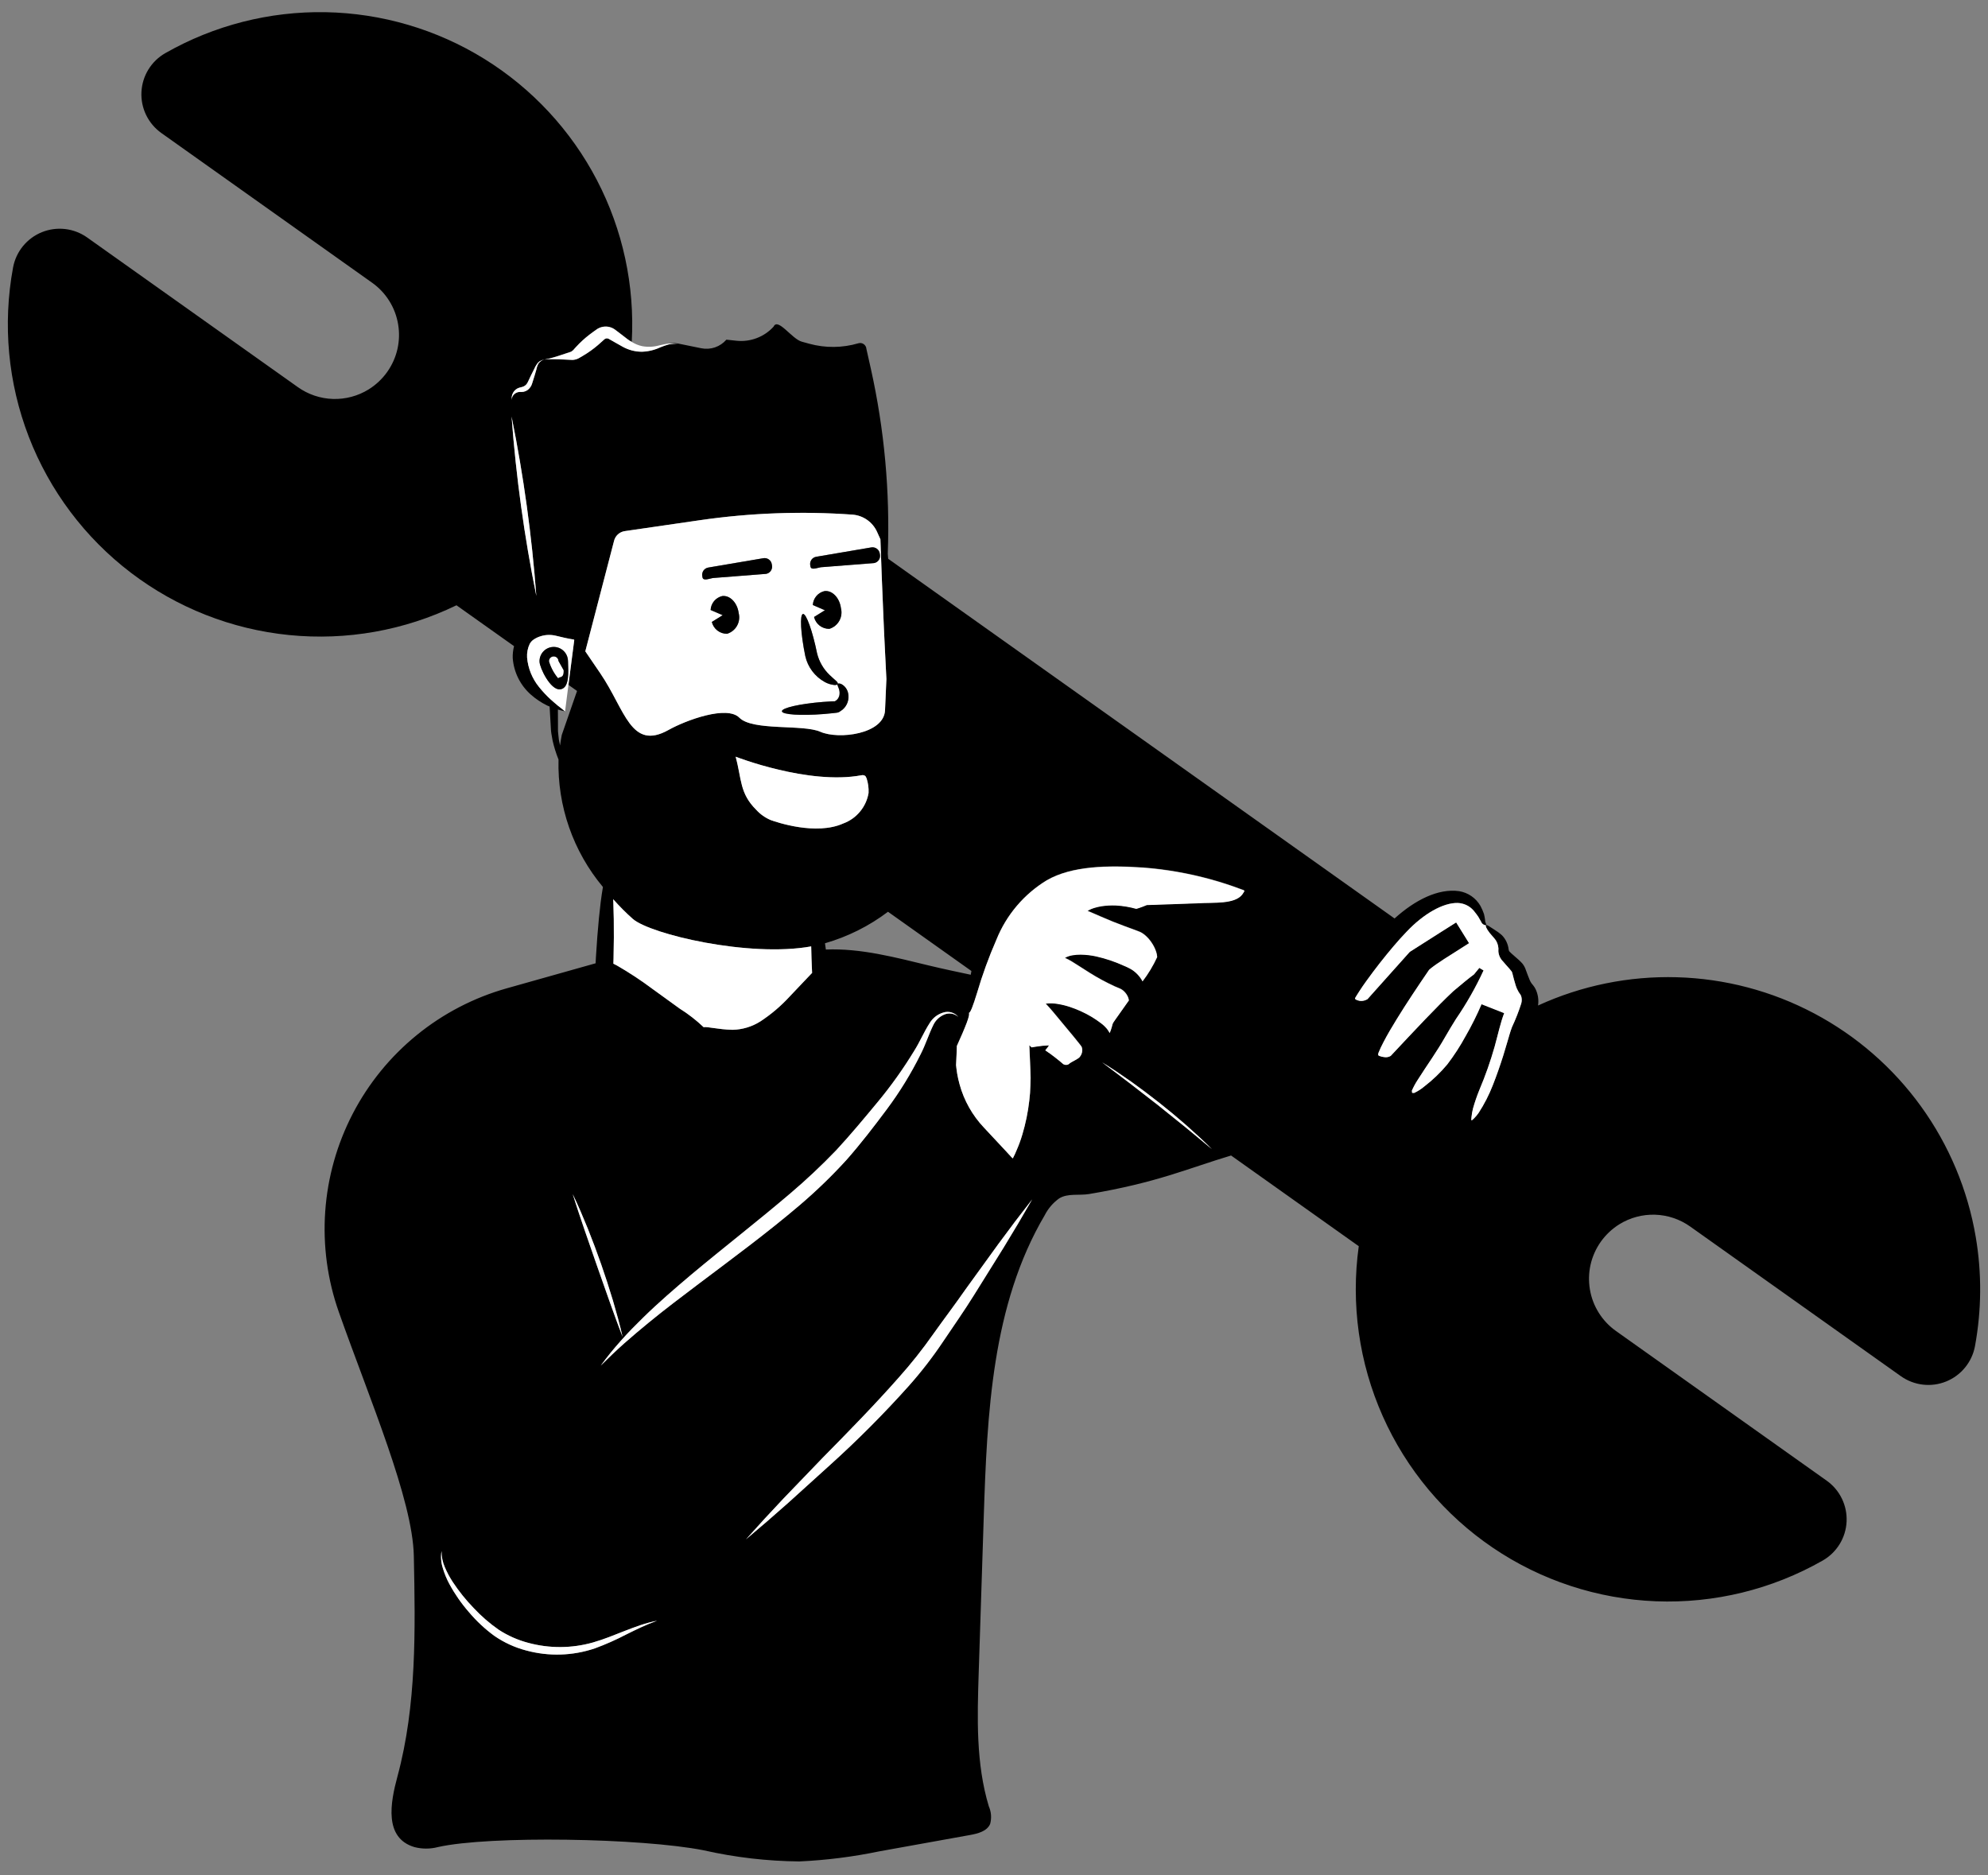 <svg width="106" height="100" viewBox="0 0 106 100" fill="none" xmlns="http://www.w3.org/2000/svg">
<rect x="0" y="0" width="106" height="100" fill="#808080" stroke="none"/>
<path d="M105.348 65.966C104.923 63.449 103.923 61.064 102.428 58.995C100.933 56.925 98.981 55.228 96.725 54.034C94.468 52.84 91.967 52.181 89.415 52.109C86.863 52.036 84.329 52.552 82.008 53.616C82.053 53.319 82.007 53.016 81.878 52.745C81.844 52.675 81.802 52.608 81.753 52.547L81.681 52.459L81.663 52.437L81.659 52.432C81.665 52.425 81.667 52.423 81.659 52.432C81.62 52.375 81.587 52.315 81.561 52.252C81.49 52.088 81.429 51.91 81.36 51.728C81.32 51.604 81.26 51.489 81.18 51.386C81.111 51.306 81.036 51.232 80.956 51.163L80.596 50.846C80.503 50.757 80.451 50.726 80.441 50.631C80.41 50.345 80.285 50.077 80.085 49.87C79.945 49.747 79.793 49.637 79.633 49.541C79.4 49.39 79.276 49.297 79.235 49.33C79.194 49.362 79.25 49.516 79.44 49.753C79.531 49.873 79.669 50.003 79.766 50.146C79.87 50.316 79.916 50.516 79.894 50.715C79.907 50.922 79.995 51.117 80.143 51.262C80.251 51.395 80.367 51.518 80.476 51.641C80.523 51.693 80.567 51.747 80.608 51.803C80.632 51.851 80.648 51.902 80.656 51.955C80.702 52.126 80.746 52.319 80.816 52.532C80.855 52.66 80.91 52.783 80.979 52.899C81.013 52.942 81.044 52.987 81.073 53.034L81.109 53.108C81.15 53.236 81.152 53.372 81.116 53.5C80.979 53.93 80.814 54.351 80.622 54.76C80.574 54.885 80.525 55.036 80.487 55.167L80.379 55.535C80.305 55.783 80.23 56.036 80.152 56.293C79.99 56.805 79.809 57.328 79.602 57.853C79.4 58.373 79.146 58.87 78.842 59.338C78.773 59.439 78.694 59.533 78.608 59.62L78.496 59.722L78.48 59.733L78.45 59.714L78.46 59.573C78.476 59.418 78.502 59.264 78.54 59.112C78.636 58.77 78.752 58.433 78.886 58.103C79.202 57.358 79.471 56.594 79.693 55.815C79.873 55.168 80.007 54.532 80.204 54.022V54.018L78.997 53.542V53.545C78.748 54.129 78.464 54.697 78.147 55.246C77.86 55.774 77.533 56.279 77.168 56.756C76.805 57.189 76.397 57.581 75.95 57.925C75.784 58.066 75.601 58.184 75.404 58.274L75.296 58.269L75.284 58.149C75.371 57.949 75.475 57.758 75.595 57.575C75.844 57.178 76.112 56.789 76.36 56.413C76.608 56.036 76.846 55.664 77.05 55.303C77.245 54.961 77.442 54.643 77.629 54.34C78.193 53.516 78.688 52.647 79.106 51.741L78.878 51.605V51.609C78.802 51.703 78.705 51.82 78.593 51.955C78.353 52.132 77.987 52.43 77.49 52.85C76.618 53.667 75.526 54.835 74.154 56.3C74.051 56.361 73.931 56.383 73.814 56.364C73.726 56.356 73.641 56.336 73.559 56.304C73.531 56.295 73.505 56.278 73.485 56.255L73.495 56.153C73.575 55.955 73.665 55.761 73.766 55.572C73.977 55.166 74.226 54.748 74.486 54.323C75.007 53.479 75.605 52.583 76.205 51.704C76.192 51.722 76.249 51.662 76.331 51.601C76.413 51.541 76.494 51.481 76.582 51.416L77.01 51.129L77.485 50.829L78.332 50.289L77.644 49.182L77.635 49.188L76.786 49.724L75.171 50.752L73.143 53.02L72.923 53.267L72.912 53.275L72.834 53.315C72.728 53.363 72.61 53.379 72.495 53.362C72.415 53.35 72.338 53.321 72.27 53.276L72.251 53.228L72.278 53.177L72.331 53.089L72.496 52.829C72.608 52.657 72.727 52.486 72.846 52.319C73.086 51.985 73.326 51.662 73.571 51.353C74.057 50.737 74.537 50.161 75.001 49.679C75.91 48.716 76.956 48.126 77.725 48.145C77.888 48.15 78.049 48.189 78.195 48.26C78.343 48.33 78.473 48.431 78.579 48.554C78.672 48.664 78.749 48.775 78.819 48.871L78.977 49.147C78.991 49.185 79.013 49.22 79.042 49.248C79.07 49.277 79.105 49.3 79.143 49.315C79.197 49.336 79.22 49.336 79.236 49.324C79.28 49.286 79.186 49.225 79.185 49.057C79.171 48.949 79.151 48.841 79.125 48.735C79.073 48.585 79.01 48.439 78.934 48.299C78.815 48.094 78.651 47.917 78.456 47.782C78.26 47.648 78.037 47.558 77.803 47.519C76.681 47.359 75.439 47.999 74.358 48.975L47.358 29.796C47.35 29.707 47.343 29.612 47.336 29.526C47.458 26.216 47.155 22.904 46.436 19.672L46.196 18.601C46.193 18.551 46.178 18.503 46.153 18.459C46.129 18.416 46.095 18.378 46.054 18.35C46.013 18.321 45.966 18.302 45.917 18.294C45.868 18.286 45.817 18.29 45.77 18.304C44.915 18.556 44.006 18.564 43.147 18.328L42.748 18.218C42.222 18.073 41.474 16.919 41.248 17.417C41.001 17.689 40.692 17.899 40.348 18.029C40.004 18.16 39.634 18.208 39.269 18.169L38.731 18.112C38.568 18.3 38.358 18.442 38.122 18.523C37.886 18.603 37.633 18.619 37.388 18.569L36.151 18.317C35.993 18.289 35.831 18.287 35.672 18.313C35.832 18.301 35.994 18.312 36.151 18.349C35.992 18.321 35.829 18.324 35.672 18.358C35.515 18.399 35.362 18.452 35.213 18.514C34.904 18.659 34.569 18.739 34.227 18.749C33.867 18.748 33.513 18.655 33.198 18.479L32.772 18.239L32.561 18.119L32.457 18.059L32.408 18.041C32.376 18.034 32.343 18.035 32.312 18.043C32.281 18.052 32.252 18.067 32.228 18.089L31.888 18.394C31.64 18.606 31.374 18.796 31.093 18.962L30.861 19.097C30.755 19.153 30.638 19.184 30.519 19.186L30.024 19.163C29.858 19.153 29.694 19.149 29.529 19.148C29.366 19.144 29.202 19.15 29.04 19.167C28.978 19.177 28.92 19.2 28.867 19.233L28.734 19.353C28.671 19.458 28.628 19.573 28.606 19.694C28.537 19.934 28.467 20.174 28.387 20.414C28.35 20.561 28.265 20.691 28.147 20.785C28.083 20.832 28.011 20.866 27.933 20.883C27.868 20.895 27.801 20.898 27.735 20.893C27.626 20.893 27.522 20.931 27.439 21.001C27.393 21.039 27.356 21.087 27.33 21.14C27.301 21.196 27.287 21.258 27.287 21.32C27.282 21.257 27.285 21.193 27.295 21.13C27.306 21.064 27.328 21 27.36 20.941C27.431 20.81 27.55 20.712 27.692 20.669C27.95 20.616 28.071 20.554 28.168 20.33C28.265 20.105 28.384 19.877 28.498 19.654C28.548 19.535 28.616 19.425 28.7 19.327C28.745 19.281 28.799 19.244 28.857 19.217C28.914 19.191 28.975 19.174 29.037 19.166C29.198 19.139 29.358 19.101 29.514 19.052C29.672 19.007 29.829 18.958 29.985 18.904L30.456 18.748L30.566 18.665C30.588 18.634 30.667 18.551 30.715 18.497C30.935 18.256 31.176 18.035 31.435 17.837C31.577 17.732 31.67 17.657 31.855 17.533C31.967 17.464 32.093 17.422 32.224 17.411C32.354 17.399 32.486 17.419 32.608 17.467C32.667 17.491 32.724 17.521 32.776 17.558L32.877 17.633L33.071 17.781L33.458 18.081C33.53 18.135 33.606 18.184 33.685 18.226C33.852 15.237 33.21 12.258 31.827 9.604C30.443 6.949 28.369 4.716 25.824 3.14C23.279 1.565 20.355 0.705 17.362 0.65C14.369 0.596 11.416 1.35 8.815 2.833C8.446 3.043 8.136 3.343 7.913 3.705C7.691 4.067 7.563 4.48 7.542 4.904C7.52 5.329 7.607 5.752 7.792 6.134C7.978 6.517 8.257 6.846 8.603 7.093L19.837 15.073C20.204 15.332 20.515 15.661 20.753 16.041C20.992 16.421 21.153 16.844 21.227 17.287C21.301 17.721 21.29 18.166 21.195 18.597C21.096 19.042 20.908 19.463 20.644 19.835C20.38 20.207 20.044 20.522 19.657 20.763C19.086 21.117 18.423 21.294 17.751 21.273C17.079 21.252 16.429 21.032 15.882 20.643L4.647 12.663C4.301 12.417 3.898 12.262 3.476 12.213C3.054 12.164 2.626 12.222 2.232 12.381C1.838 12.541 1.491 12.797 1.222 13.127C0.954 13.456 0.773 13.848 0.696 14.266C0.136 17.295 0.427 20.419 1.536 23.292C2.646 26.165 4.53 28.674 6.98 30.54C9.43 32.406 12.35 33.556 15.415 33.862C18.479 34.169 21.568 33.619 24.339 32.275L27.409 34.454C27.355 34.663 27.331 34.878 27.339 35.093C27.395 35.84 27.739 36.535 28.299 37.033C28.56 37.265 28.851 37.461 29.165 37.615L29.306 37.675L29.314 37.831C29.331 38.134 29.348 38.423 29.364 38.697C29.376 38.84 29.372 38.951 29.398 39.109L29.464 39.487C29.542 39.832 29.648 40.171 29.78 40.5C29.716 42.978 30.558 45.395 32.148 47.297C32.108 47.531 32.067 47.801 32.028 48.111C31.963 48.635 31.902 49.261 31.848 49.956C31.824 50.306 31.8 50.67 31.774 51.047L31.758 51.365L27.022 52.699C25.268 53.193 23.634 54.042 22.221 55.193C20.808 56.344 19.646 57.772 18.806 59.39C17.967 61.008 17.468 62.78 17.341 64.598C17.213 66.416 17.46 68.241 18.066 69.96C19.71 74.619 22.003 79.951 22.065 82.966C22.146 86.911 22.22 90.92 21.191 94.729C20.814 96.123 20.465 98.006 22.097 98.491C22.506 98.597 22.936 98.597 23.345 98.491C26.091 97.87 34.208 98.007 37.52 98.662C39.193 99.041 40.903 99.24 42.62 99.256C44.051 99.19 45.476 99.011 46.88 98.719L51.726 97.846C52.143 97.77 52.626 97.647 52.794 97.258C52.88 96.945 52.855 96.612 52.723 96.316C52.036 94.04 52.107 91.613 52.183 89.236L52.452 80.93C52.632 75.386 52.885 69.578 55.703 64.801C55.884 64.443 56.149 64.135 56.475 63.901C56.941 63.615 57.533 63.758 58.073 63.668C61.686 63.063 63.337 62.304 65.641 61.614L72.449 66.45C72.02 69.531 72.463 72.67 73.727 75.512C74.991 78.354 77.025 80.785 79.6 82.53C82.175 84.275 85.188 85.263 88.296 85.384C91.404 85.504 94.484 84.752 97.186 83.212C97.555 83.001 97.865 82.701 98.088 82.339C98.311 81.977 98.439 81.564 98.46 81.14C98.481 80.715 98.395 80.292 98.209 79.91C98.024 79.527 97.745 79.198 97.398 78.952L86.164 70.972C85.798 70.712 85.486 70.383 85.248 70.003C85.009 69.624 84.848 69.2 84.774 68.758C84.701 68.323 84.711 67.878 84.806 67.447C84.906 67.002 85.093 66.581 85.357 66.209C85.622 65.838 85.957 65.522 86.344 65.281C86.916 64.927 87.579 64.75 88.25 64.771C88.922 64.792 89.572 65.012 90.12 65.401L101.354 73.381C101.701 73.627 102.104 73.782 102.526 73.831C102.948 73.881 103.376 73.823 103.769 73.663C104.163 73.503 104.51 73.247 104.779 72.917C105.047 72.588 105.229 72.196 105.306 71.778C105.66 69.858 105.674 67.891 105.348 65.966ZM81.567 52.508L81.599 52.478L81.621 52.46L81.561 52.516L81.567 52.508ZM39.227 40.349C39.227 40.349 43.109 41.868 45.933 41.339C45.969 41.329 46.008 41.328 46.046 41.336C46.083 41.343 46.118 41.36 46.148 41.384L46.208 41.498C46.29 41.751 46.327 42.017 46.314 42.283C46.253 42.648 46.096 42.991 45.859 43.276C45.623 43.562 45.315 43.78 44.967 43.908C43.508 44.564 41.391 43.833 41.105 43.728C40.808 43.603 40.541 43.414 40.325 43.175C39.434 42.294 39.555 41.557 39.227 40.349ZM44.035 50.631C44.02 50.52 44.004 50.402 43.988 50.297C45.202 49.948 46.341 49.379 47.348 48.617L51.796 51.776C51.783 51.844 51.771 51.91 51.76 51.976C51.03 51.82 50.299 51.668 49.573 51.493C47.751 51.054 45.901 50.555 44.035 50.631ZM59.35 54.535C59.325 54.594 59.306 54.655 59.294 54.719C59.271 54.809 59.257 54.847 59.233 54.914C59.216 54.968 59.193 55.021 59.173 55.073C59.132 54.999 59.086 54.927 59.035 54.858C58.981 54.798 58.924 54.738 58.867 54.678C58.81 54.618 58.775 54.601 58.728 54.562C58.555 54.429 58.375 54.306 58.188 54.195C57.824 53.98 57.438 53.806 57.036 53.674C56.832 53.607 56.623 53.556 56.412 53.522C56.196 53.481 55.976 53.475 55.758 53.504C55.911 53.66 56.04 53.814 56.17 53.966L56.546 54.419L57.272 55.293L57.604 55.707L57.67 55.799L57.689 55.846L57.708 55.934C57.718 56.051 57.691 56.169 57.631 56.27C57.546 56.386 57.586 56.385 57.133 56.627C57.014 56.692 57.054 56.681 57.029 56.701L56.978 56.739C56.928 56.765 56.872 56.776 56.816 56.77L56.707 56.737L56.478 56.545C56.324 56.417 56.165 56.293 55.998 56.174C55.914 56.114 55.825 56.054 55.738 55.994C55.806 55.906 55.878 55.825 55.941 55.728C55.728 55.734 55.516 55.755 55.306 55.788L55.204 55.804L55.007 55.835C54.966 55.798 54.925 55.758 54.886 55.721C54.908 56.279 54.947 56.921 54.954 57.472C54.954 57.752 54.935 58.009 54.924 58.28L54.885 58.677C54.815 59.291 54.691 59.897 54.513 60.488C54.43 60.772 54.329 61.049 54.21 61.319C54.157 61.452 54.096 61.583 54.03 61.709L54.021 61.736L53.997 61.748L53.986 61.742L53.98 61.738L53.908 61.66L53.611 61.339L52.471 60.118C51.854 59.467 51.406 58.673 51.168 57.808C51.112 57.614 51.074 57.422 51.039 57.236L51 56.961L50.986 56.826C50.98 56.797 50.979 56.767 50.982 56.738L51.008 56.198L51.018 55.946L51.021 55.826V55.766C51.134 55.51 51.236 55.28 51.327 55.075C51.421 54.857 51.497 54.668 51.555 54.514C51.669 54.203 51.706 54.025 51.658 53.998C51.744 54.013 51.885 53.627 52.099 52.934C52.383 51.967 52.728 51.018 53.133 50.095C53.664 48.774 54.609 47.661 55.826 46.924C57.161 46.161 59.051 46.124 60.963 46.252C62.175 46.346 63.374 46.555 64.546 46.877C65.107 47.031 65.646 47.207 66.159 47.4L66.279 47.443L66.311 47.452L66.347 47.48V47.524L66.239 47.689C65.828 48.211 64.727 48.103 63.882 48.151L61.152 48.247C61.009 48.307 60.872 48.359 60.742 48.403L60.591 48.449C60.237 48.35 59.873 48.289 59.506 48.269C59.25 48.258 58.993 48.272 58.74 48.31C58.61 48.331 58.482 48.36 58.357 48.398C58.229 48.436 58.106 48.49 57.992 48.559L58.344 48.709L58.677 48.854L59.328 49.129C59.758 49.303 60.195 49.46 60.603 49.609L60.75 49.666L60.839 49.706C60.904 49.742 60.967 49.784 61.026 49.831C61.164 49.944 61.285 50.076 61.386 50.223C61.5 50.383 61.589 50.558 61.65 50.744C61.679 50.833 61.697 50.925 61.704 51.019C61.493 51.479 61.232 51.914 60.924 52.316C60.882 52.233 60.831 52.155 60.774 52.082C60.658 51.929 60.516 51.798 60.354 51.694C60.275 51.646 60.192 51.602 60.108 51.562L59.94 51.488C59.462 51.269 58.962 51.1 58.449 50.985C58.178 50.926 57.902 50.894 57.625 50.89C57.481 50.889 57.338 50.9 57.196 50.924C57.051 50.945 56.911 50.993 56.784 51.065C56.907 51.12 57.028 51.183 57.144 51.254L57.468 51.458L58.107 51.865C58.541 52.137 58.991 52.379 59.456 52.592L59.741 52.712C59.801 52.742 59.856 52.779 59.907 52.823C60.023 52.924 60.112 53.053 60.165 53.198C60.178 53.242 60.188 53.286 60.197 53.332L59.932 53.699L59.459 54.368L59.35 54.535ZM45.474 27.442C45.75 27.466 46.016 27.564 46.242 27.725C46.469 27.886 46.648 28.105 46.763 28.358L46.943 28.756C46.977 29.843 47.043 31.498 47.096 32.726C47.134 33.758 47.201 34.94 47.262 36.206L47.189 37.871C47.133 39.148 44.709 39.448 43.738 39.017C42.816 38.609 40.131 38.985 39.422 38.268C38.757 37.596 36.575 38.401 35.648 38.92C33.63 40.05 33.331 37.844 32.012 35.909L31.208 34.729L32.738 28.849C32.769 28.713 32.841 28.59 32.943 28.495C33.046 28.401 33.174 28.339 33.312 28.319L37.323 27.737C40.021 27.346 42.754 27.247 45.474 27.442ZM28.597 31.778C27.957 28.619 27.516 25.424 27.277 22.21C27.917 25.368 28.358 28.564 28.597 31.778ZM29.862 39.75C29.84 39.643 29.817 39.544 29.797 39.428L29.759 39.068C29.745 38.971 29.754 38.815 29.751 38.686C29.751 38.417 29.748 38.132 29.747 37.834C29.874 37.87 30.001 37.905 30.129 37.931C29.999 37.82 29.869 37.718 29.739 37.62C29.61 37.522 29.494 37.405 29.373 37.304C29.143 37.094 28.931 36.868 28.737 36.625C28.375 36.178 28.155 35.633 28.104 35.06C28.088 34.808 28.137 34.556 28.246 34.327C28.298 34.234 28.371 34.155 28.459 34.097C28.569 34.023 28.688 33.966 28.814 33.928C29.082 33.841 29.369 33.832 29.642 33.9L30.126 34.016C30.28 34.05 30.436 34.08 30.595 34.104L30.618 34.127L30.311 36.519L30.768 36.844L29.954 39.189C29.912 39.379 29.89 39.563 29.862 39.75ZM32.706 48.145C32.703 48.076 32.7 48.014 32.697 47.948C33.024 48.319 33.373 48.67 33.743 48.999C34.68 49.816 39.949 51.064 43.254 50.464C43.261 50.87 43.276 51.317 43.299 51.8C43.306 51.926 43.299 51.864 43.299 51.887L43.277 51.902C43.153 52.032 43.027 52.165 42.899 52.3L42.119 53.122C41.653 53.632 41.125 54.082 40.547 54.462C40.103 54.744 39.592 54.899 39.066 54.912C38.275 54.896 37.697 54.727 37.521 54.773C37.127 54.399 36.696 54.064 36.236 53.776L34.783 52.725C34.179 52.273 33.549 51.858 32.895 51.482C32.727 51.395 32.706 51.385 32.708 51.387V51.382L32.716 51.095C32.722 50.717 32.728 50.352 32.733 50C32.736 49.303 32.727 48.674 32.706 48.145ZM30.752 64.132L30.957 64.594C31.11 64.962 31.235 65.26 31.346 65.525C31.596 66.149 31.832 66.779 32.053 67.415C32.275 68.051 32.482 68.691 32.676 69.335L32.952 70.306C32.991 70.457 33.032 70.613 33.08 70.795L33.197 71.286L33.017 70.814L32.842 70.341L32.5 69.393C32.218 68.594 32.025 68.044 31.83 67.493C31.636 66.941 31.449 66.391 31.17 65.59C31.078 65.317 30.975 65.012 30.848 64.635C30.799 64.487 30.748 64.335 30.69 64.155L30.536 63.675L30.752 64.132ZM34.202 86.764C33.928 86.888 33.661 87.021 33.39 87.155C32.851 87.438 32.294 87.684 31.723 87.894C30.538 88.296 29.26 88.335 28.053 88.006C27.447 87.847 26.872 87.583 26.357 87.226C25.858 86.861 25.405 86.438 25.008 85.966C24.605 85.505 24.254 85 23.961 84.462C23.816 84.192 23.698 83.907 23.611 83.613C23.518 83.32 23.494 83.01 23.543 82.707C23.54 83.006 23.602 83.302 23.723 83.575C23.84 83.847 23.98 84.11 24.143 84.358C24.471 84.853 24.843 85.317 25.257 85.743C25.658 86.173 26.103 86.56 26.586 86.897C27.07 87.215 27.603 87.452 28.164 87.6C29.297 87.908 30.493 87.9 31.623 87.579C32.19 87.418 32.745 87.188 33.306 86.968C33.587 86.858 33.871 86.75 34.159 86.656C34.446 86.559 34.739 86.481 35.037 86.423C34.752 86.524 34.474 86.64 34.202 86.764ZM37.254 68.452C36.349 69.137 35.441 69.818 34.566 70.538C34.127 70.895 33.691 71.258 33.27 71.639C32.849 72.02 32.441 72.412 32.031 72.812C32.369 72.35 32.729 71.906 33.111 71.481C33.49 71.052 33.891 70.644 34.303 70.244C35.121 69.442 35.989 68.698 36.861 67.96C38.612 66.495 40.412 65.104 42.13 63.64C42.986 62.914 43.804 62.144 44.582 61.335C45.334 60.524 46.076 59.632 46.79 58.769C47.509 57.903 48.163 56.986 48.748 56.024C49.051 55.544 49.255 55.034 49.584 54.527C49.747 54.266 50.001 54.074 50.296 53.987C50.438 53.941 50.59 53.939 50.733 53.981C50.876 54.022 51.003 54.106 51.097 54.221C50.996 54.128 50.869 54.066 50.733 54.045C50.597 54.024 50.457 54.043 50.332 54.101C50.086 54.208 49.886 54.4 49.77 54.641C49.53 55.121 49.354 55.693 49.092 56.201C48.58 57.235 47.976 58.22 47.286 59.144C46.595 60.071 45.913 60.959 45.14 61.838C44.362 62.689 43.53 63.491 42.651 64.238C40.906 65.735 39.068 67.085 37.254 68.452ZM54.285 65.245L53.516 66.52L51.942 69.046C51.42 69.886 50.844 70.706 50.288 71.533C49.731 72.365 49.118 73.159 48.452 73.906C47.123 75.39 45.716 76.802 44.237 78.136L42.029 80.134L40.91 81.116L39.776 82.08L40.776 80.975L41.792 79.887L43.854 77.744C45.244 76.332 46.63 74.92 47.928 73.447C48.582 72.715 49.193 71.945 49.757 71.141C50.328 70.337 50.922 69.557 51.49 68.741L53.234 66.331L54.124 65.137L55.034 63.957L54.285 65.245ZM63.252 60L63.945 60.627L64.285 60.948L64.618 61.276L64.258 60.976L63.898 60.676L63.178 60.082L61.725 58.913L60.251 57.77L59.507 57.206L59.134 56.925L58.761 56.644L59.157 56.892L59.548 57.148L60.318 57.678C60.827 58.038 61.326 58.412 61.815 58.799C62.303 59.187 62.782 59.587 63.252 60Z" fill="black"/>
<path d="M37.324 27.738L33.313 28.321C33.175 28.341 33.047 28.402 32.944 28.497C32.842 28.591 32.77 28.715 32.739 28.851L31.209 34.73L32.013 35.911C33.333 37.845 33.633 40.051 35.649 38.922C36.576 38.403 38.758 37.597 39.423 38.269C40.132 38.986 42.817 38.611 43.739 39.019C44.71 39.449 47.134 39.149 47.19 37.872L47.263 36.207C47.203 34.94 47.135 33.757 47.097 32.727C47.044 31.499 46.977 29.844 46.944 28.757L46.764 28.359C46.65 28.106 46.47 27.888 46.243 27.727C46.017 27.566 45.752 27.468 45.475 27.443C42.755 27.248 40.022 27.347 37.324 27.738ZM38.768 33.798C38.581 33.8 38.399 33.739 38.251 33.625C38.103 33.51 37.999 33.349 37.954 33.167L38.533 32.807L37.89 32.53C37.898 32.356 37.963 32.189 38.074 32.055C38.185 31.921 38.337 31.827 38.507 31.787C38.921 31.733 39.315 32.14 39.387 32.697C39.445 32.924 39.413 33.166 39.298 33.37C39.182 33.575 38.993 33.728 38.768 33.796V33.798ZM40.845 30.6L38.008 30.821C37.797 30.857 37.493 30.992 37.457 30.781L37.446 30.712C37.437 30.661 37.438 30.61 37.45 30.56C37.461 30.51 37.482 30.463 37.512 30.421C37.541 30.38 37.579 30.344 37.622 30.317C37.665 30.29 37.713 30.271 37.764 30.263L40.704 29.764C40.805 29.747 40.91 29.77 40.993 29.83C41.078 29.89 41.135 29.98 41.152 30.082L41.164 30.151C41.172 30.202 41.171 30.253 41.159 30.303C41.148 30.353 41.127 30.4 41.097 30.442C41.068 30.483 41.03 30.519 40.987 30.546C40.943 30.573 40.895 30.592 40.845 30.6ZM44.913 37.847L44.793 37.932C44.738 37.974 44.673 38 44.604 38.006L44.364 38.033L43.92 38.075C42.701 38.172 41.7 38.106 41.688 37.928C41.676 37.751 42.648 37.528 43.869 37.431L44.314 37.402C44.374 37.402 44.485 37.393 44.498 37.396V37.401L44.547 37.375C44.608 37.337 44.66 37.284 44.697 37.221C44.734 37.159 44.756 37.088 44.761 37.015C44.789 36.756 44.641 36.587 44.648 36.498C44.593 36.526 44.529 36.535 44.468 36.525C44.293 36.505 44.124 36.452 43.97 36.366C43.709 36.222 43.482 36.024 43.303 35.786C43.125 35.547 42.999 35.273 42.934 34.983C42.685 33.766 42.634 32.779 42.81 32.74C42.985 32.701 43.322 33.657 43.563 34.84C43.673 35.282 43.908 35.684 44.24 35.996C44.37 36.122 44.488 36.22 44.571 36.296C44.655 36.371 44.68 36.422 44.676 36.463C44.709 36.439 44.773 36.433 44.878 36.486C44.966 36.537 45.043 36.607 45.102 36.691C45.161 36.774 45.201 36.869 45.22 36.97C45.255 37.13 45.244 37.297 45.19 37.452C45.136 37.607 45.04 37.745 44.913 37.849V37.847ZM43.34 32.261C43.348 32.087 43.413 31.921 43.525 31.787C43.636 31.653 43.788 31.559 43.957 31.519C44.371 31.465 44.766 31.873 44.838 32.428C44.897 32.657 44.865 32.899 44.75 33.105C44.634 33.31 44.444 33.464 44.218 33.532C44.032 33.535 43.849 33.474 43.702 33.359C43.554 33.245 43.449 33.083 43.405 32.902L43.983 32.542L43.34 32.261ZM46.905 29.508L46.917 29.577C46.925 29.627 46.924 29.679 46.913 29.729C46.901 29.779 46.88 29.826 46.851 29.867C46.821 29.909 46.784 29.944 46.74 29.971C46.697 29.998 46.649 30.017 46.599 30.025L43.762 30.247C43.551 30.283 43.246 30.418 43.211 30.206L43.199 30.137C43.182 30.035 43.206 29.931 43.265 29.847C43.325 29.763 43.416 29.706 43.517 29.689L46.457 29.189C46.508 29.181 46.559 29.182 46.609 29.193C46.659 29.204 46.706 29.226 46.748 29.255C46.79 29.285 46.825 29.322 46.853 29.365C46.88 29.409 46.898 29.457 46.907 29.508H46.905Z" fill="white"/>
<path d="M32.714 51.095L32.706 51.382V51.387C32.706 51.387 32.725 51.395 32.893 51.482C33.547 51.858 34.177 52.273 34.781 52.725L36.234 53.776C36.694 54.065 37.125 54.399 37.519 54.773C37.695 54.727 38.273 54.894 39.064 54.912C39.59 54.899 40.102 54.744 40.545 54.462C41.123 54.082 41.651 53.632 42.117 53.122L42.897 52.3C43.025 52.165 43.151 52.032 43.275 51.903L43.297 51.887C43.297 51.864 43.306 51.926 43.297 51.8C43.274 51.32 43.259 50.87 43.252 50.464C39.947 51.064 34.678 49.816 33.741 48.999C33.371 48.67 33.022 48.32 32.695 47.949C32.695 48.014 32.701 48.076 32.704 48.145C32.725 48.675 32.734 49.303 32.73 50.001C32.726 50.352 32.72 50.717 32.714 51.095Z" fill="white"/>
<path d="M38.507 31.782C38.337 31.823 38.185 31.917 38.074 32.051C37.963 32.185 37.898 32.351 37.89 32.525L38.533 32.803L37.954 33.163C37.999 33.345 38.103 33.506 38.251 33.62C38.399 33.735 38.581 33.796 38.768 33.794C38.994 33.725 39.184 33.572 39.299 33.366C39.415 33.16 39.446 32.918 39.387 32.69C39.315 32.136 38.921 31.729 38.507 31.782Z" fill="black"/>
<path d="M30.054 35.737L29.777 35.243C29.776 35.21 29.767 35.177 29.753 35.147C29.739 35.117 29.719 35.09 29.695 35.068C29.67 35.045 29.641 35.028 29.61 35.017C29.579 35.006 29.546 35.001 29.513 35.002C29.479 35.004 29.447 35.012 29.417 35.026C29.387 35.04 29.36 35.06 29.337 35.085C29.315 35.109 29.298 35.138 29.287 35.169C29.275 35.2 29.27 35.234 29.272 35.267C29.372 35.602 29.541 35.914 29.768 36.18C29.792 36.052 30.08 36.226 30.054 35.737Z" fill="white"/>
<path d="M30.62 34.125L30.597 34.101C30.438 34.077 30.282 34.047 30.128 34.013L29.642 33.9C29.368 33.833 29.081 33.843 28.814 33.931C28.688 33.97 28.569 34.027 28.459 34.1C28.371 34.159 28.298 34.238 28.246 34.33C28.137 34.559 28.088 34.811 28.104 35.064C28.155 35.636 28.375 36.181 28.737 36.628C28.931 36.871 29.143 37.098 29.373 37.307C29.493 37.408 29.613 37.521 29.739 37.623C29.866 37.726 29.999 37.823 30.129 37.935L30.309 36.519L30.62 34.125ZM30.112 36.633C30.079 36.67 30.039 36.701 29.994 36.722C29.949 36.744 29.9 36.757 29.85 36.759C29.341 36.783 28.784 35.619 28.77 35.29C28.761 35.089 28.832 34.893 28.967 34.744C29.103 34.595 29.292 34.507 29.493 34.497C29.694 34.488 29.89 34.559 30.039 34.694C30.188 34.83 30.276 35.019 30.286 35.22L30.29 35.286C30.32 35.958 30.304 36.42 30.11 36.633H30.112Z" fill="white"/>
<path d="M30.286 35.286L30.282 35.219C30.273 35.018 30.184 34.829 30.035 34.694C29.887 34.558 29.69 34.487 29.489 34.497C29.288 34.506 29.099 34.595 28.964 34.744C28.828 34.893 28.757 35.089 28.767 35.29C28.782 35.62 29.339 36.783 29.847 36.759C29.897 36.756 29.945 36.744 29.99 36.722C30.035 36.7 30.075 36.67 30.108 36.632C30.304 36.42 30.32 35.958 30.286 35.286ZM29.768 36.18C29.541 35.913 29.372 35.602 29.272 35.266C29.269 35.199 29.292 35.133 29.337 35.083C29.383 35.034 29.445 35.004 29.512 35.001C29.579 34.998 29.645 35.021 29.695 35.066C29.744 35.111 29.774 35.175 29.777 35.242L30.054 35.735C30.08 36.225 29.791 36.052 29.768 36.18Z" fill="black"/>
<path d="M44.22 33.532C44.446 33.464 44.636 33.31 44.752 33.105C44.867 32.899 44.898 32.657 44.84 32.428C44.767 31.873 44.373 31.465 43.959 31.519C43.789 31.559 43.637 31.653 43.525 31.787C43.414 31.921 43.349 32.087 43.34 32.261L43.983 32.539L43.405 32.899C43.449 33.082 43.553 33.244 43.702 33.359C43.85 33.474 44.033 33.535 44.22 33.532Z" fill="black"/>
<path d="M44.876 36.485C44.772 36.432 44.708 36.437 44.675 36.461C44.679 36.421 44.646 36.363 44.569 36.295C44.493 36.226 44.368 36.122 44.238 35.995C43.908 35.681 43.676 35.28 43.568 34.838C43.328 33.658 42.989 32.702 42.815 32.738C42.64 32.774 42.69 33.764 42.939 34.981C43.004 35.272 43.13 35.545 43.308 35.784C43.487 36.022 43.714 36.22 43.975 36.364C44.129 36.45 44.298 36.504 44.473 36.523C44.534 36.533 44.597 36.524 44.653 36.496C44.647 36.585 44.794 36.754 44.766 37.013C44.761 37.086 44.739 37.157 44.702 37.219C44.665 37.282 44.613 37.335 44.551 37.373L44.503 37.399V37.394C44.49 37.394 44.378 37.398 44.319 37.4L43.873 37.429C42.655 37.526 41.679 37.748 41.693 37.927C41.706 38.105 42.706 38.17 43.925 38.073L44.369 38.031L44.609 38.004C44.678 37.998 44.743 37.972 44.797 37.93L44.917 37.846C45.044 37.741 45.14 37.604 45.194 37.448C45.248 37.293 45.258 37.126 45.224 36.965C45.203 36.865 45.162 36.77 45.102 36.687C45.042 36.604 44.965 36.535 44.876 36.485Z" fill="black"/>
<path d="M40.703 29.765L37.763 30.264C37.713 30.273 37.664 30.291 37.621 30.318C37.578 30.345 37.541 30.381 37.511 30.422C37.481 30.464 37.461 30.511 37.449 30.561C37.438 30.611 37.436 30.662 37.445 30.713L37.456 30.782C37.492 30.994 37.796 30.858 38.008 30.822L40.845 30.6C40.946 30.583 41.037 30.526 41.097 30.442C41.157 30.357 41.18 30.253 41.163 30.151L41.151 30.082C41.134 29.98 41.077 29.89 40.993 29.831C40.908 29.771 40.804 29.747 40.703 29.765Z" fill="black"/>
<path d="M46.46 29.189L43.52 29.689C43.418 29.706 43.328 29.763 43.268 29.847C43.209 29.931 43.185 30.035 43.202 30.137L43.214 30.206C43.249 30.418 43.554 30.282 43.765 30.247L46.602 30.025C46.652 30.017 46.7 29.998 46.743 29.971C46.787 29.944 46.824 29.909 46.854 29.867C46.883 29.825 46.904 29.778 46.916 29.729C46.927 29.679 46.928 29.627 46.92 29.577L46.908 29.507C46.891 29.406 46.834 29.315 46.75 29.256C46.666 29.196 46.562 29.172 46.46 29.189Z" fill="black"/>
<path d="M44.964 43.908C45.312 43.78 45.62 43.562 45.856 43.276C46.093 42.991 46.25 42.648 46.311 42.283C46.324 42.017 46.287 41.751 46.205 41.498L46.145 41.384C46.115 41.36 46.08 41.343 46.043 41.336C46.005 41.328 45.967 41.329 45.93 41.339C43.106 41.868 39.224 40.349 39.224 40.349C39.552 41.557 39.431 42.294 40.317 43.178C40.533 43.417 40.799 43.605 41.097 43.73C41.388 43.833 43.505 44.564 44.964 43.908Z" fill="white"/>
<path d="M28.692 19.333C28.609 19.431 28.541 19.541 28.491 19.66C28.377 19.884 28.264 20.108 28.161 20.336C28.058 20.564 27.942 20.622 27.685 20.675C27.543 20.718 27.424 20.816 27.353 20.947C27.321 21.006 27.299 21.07 27.288 21.136C27.278 21.199 27.275 21.263 27.28 21.326C27.279 21.264 27.294 21.202 27.323 21.146C27.349 21.093 27.386 21.046 27.432 21.007C27.515 20.938 27.619 20.899 27.728 20.899C27.794 20.904 27.861 20.901 27.926 20.889C28.003 20.872 28.076 20.839 28.14 20.791C28.258 20.697 28.343 20.567 28.38 20.42C28.459 20.183 28.53 19.94 28.599 19.7C28.621 19.58 28.664 19.464 28.727 19.359L28.86 19.239C28.913 19.206 28.971 19.184 29.033 19.173C28.97 19.18 28.909 19.198 28.853 19.224C28.793 19.251 28.739 19.288 28.692 19.333Z" fill="white"/>
<path d="M33.068 17.789L32.874 17.641L32.773 17.566C32.721 17.529 32.664 17.499 32.605 17.475C32.483 17.427 32.351 17.407 32.221 17.419C32.09 17.43 31.964 17.472 31.852 17.54C31.666 17.668 31.573 17.74 31.432 17.845C31.173 18.043 30.932 18.264 30.712 18.505C30.664 18.559 30.585 18.641 30.563 18.673L30.453 18.756L29.982 18.912C29.826 18.966 29.668 19.015 29.511 19.06C29.355 19.109 29.195 19.147 29.034 19.174C29.197 19.157 29.36 19.151 29.524 19.156C29.688 19.156 29.853 19.16 30.018 19.17L30.513 19.193C30.633 19.191 30.75 19.161 30.855 19.104L31.087 18.969C31.368 18.803 31.634 18.613 31.882 18.401L32.223 18.097C32.246 18.075 32.275 18.059 32.307 18.05C32.338 18.042 32.371 18.041 32.403 18.049L32.452 18.066L32.556 18.126L32.767 18.246L33.193 18.486C33.507 18.663 33.861 18.756 34.222 18.757C34.563 18.747 34.898 18.666 35.208 18.521C35.357 18.459 35.51 18.407 35.666 18.365C35.824 18.331 35.987 18.328 36.146 18.356C35.989 18.32 35.827 18.308 35.666 18.32H35.66C35.493 18.335 35.335 18.38 35.176 18.411C34.874 18.497 34.557 18.514 34.248 18.46C34.048 18.418 33.858 18.34 33.685 18.232C33.606 18.19 33.529 18.141 33.457 18.087L33.068 17.789Z" fill="white"/>
<path d="M79.14 49.32C79.102 49.305 79.068 49.283 79.039 49.254C79.01 49.225 78.988 49.191 78.974 49.153L78.816 48.876C78.747 48.781 78.671 48.67 78.576 48.56C78.47 48.436 78.34 48.336 78.193 48.265C78.046 48.195 77.885 48.155 77.723 48.15C76.953 48.132 75.908 48.722 74.998 49.685C74.534 50.165 74.054 50.742 73.568 51.358C73.328 51.668 73.082 51.991 72.843 52.325C72.723 52.492 72.603 52.662 72.493 52.835L72.328 53.095L72.275 53.183L72.248 53.234L72.267 53.282C72.335 53.326 72.412 53.355 72.492 53.368C72.607 53.384 72.725 53.368 72.831 53.321L72.909 53.281L72.92 53.273L73.14 53.025L75.168 50.758L76.783 49.73L77.632 49.194L77.642 49.188L78.329 50.294L77.482 50.834L77.007 51.135L76.58 51.422C76.491 51.482 76.403 51.548 76.328 51.607C76.253 51.666 76.189 51.727 76.202 51.71C75.602 52.587 75.002 53.484 74.483 54.328C74.221 54.753 73.973 55.171 73.763 55.578C73.662 55.766 73.572 55.96 73.492 56.159L73.482 56.261C73.502 56.283 73.528 56.3 73.556 56.309C73.638 56.341 73.723 56.361 73.811 56.37C73.928 56.389 74.049 56.366 74.151 56.305C75.523 54.841 76.616 53.672 77.487 52.855C77.984 52.435 78.349 52.135 78.59 51.961C78.702 51.825 78.799 51.708 78.875 51.614V51.611L79.103 51.746C78.685 52.653 78.191 53.522 77.626 54.345C77.439 54.645 77.242 54.967 77.048 55.308C76.843 55.668 76.605 56.042 76.357 56.418C76.109 56.794 75.842 57.183 75.592 57.581C75.473 57.763 75.369 57.955 75.281 58.154L75.293 58.275L75.401 58.28C75.598 58.189 75.782 58.072 75.947 57.931C76.394 57.587 76.802 57.195 77.165 56.762C77.53 56.285 77.857 55.78 78.144 55.252C78.461 54.702 78.745 54.134 78.994 53.551V53.548L80.201 54.023V54.027C80.004 54.537 79.869 55.174 79.69 55.821C79.468 56.599 79.199 57.363 78.883 58.109C78.749 58.438 78.633 58.775 78.537 59.117C78.5 59.269 78.473 59.423 78.458 59.579L78.447 59.719L78.477 59.739L78.493 59.728L78.605 59.626C78.691 59.539 78.77 59.444 78.839 59.344C79.143 58.876 79.397 58.378 79.599 57.859C79.806 57.333 79.987 56.809 80.149 56.299C80.226 56.041 80.302 55.789 80.376 55.541L80.484 55.172C80.522 55.042 80.571 54.891 80.619 54.766C80.811 54.357 80.976 53.936 81.113 53.506C81.149 53.377 81.147 53.241 81.107 53.114L81.07 53.039C81.041 52.993 81.01 52.948 80.976 52.904C80.907 52.789 80.852 52.666 80.813 52.537C80.744 52.325 80.699 52.132 80.654 51.96C80.645 51.907 80.629 51.856 80.605 51.809C80.564 51.752 80.52 51.698 80.473 51.647C80.364 51.523 80.249 51.401 80.14 51.268C79.993 51.122 79.904 50.927 79.892 50.721C79.913 50.522 79.867 50.321 79.763 50.151C79.666 50.008 79.528 49.876 79.437 49.759C79.247 49.522 79.197 49.363 79.232 49.335C79.22 49.34 79.194 49.34 79.14 49.32Z" fill="white"/>
<path d="M81.657 52.434V52.432L81.655 52.435H81.656L81.657 52.434Z" fill="black"/>
<path d="M30.849 64.635C30.977 65.012 31.08 65.317 31.172 65.59C31.449 66.391 31.64 66.939 31.832 67.493C32.024 68.046 32.22 68.594 32.501 69.393L32.843 70.341L33.018 70.814L33.198 71.286L33.081 70.794C33.033 70.615 32.993 70.457 32.954 70.306L32.678 69.335C32.484 68.691 32.277 68.05 32.055 67.415C31.833 66.78 31.597 66.15 31.347 65.525C31.236 65.26 31.112 64.962 30.958 64.594L30.753 64.132L30.539 63.674L30.692 64.154C30.749 64.334 30.8 64.487 30.849 64.635Z" fill="white"/>
<path d="M53.234 66.331L51.49 68.741C50.922 69.558 50.328 70.339 49.757 71.141C49.193 71.945 48.582 72.715 47.928 73.447C46.63 74.92 45.244 76.332 43.854 77.744L41.792 79.887L40.776 80.975L39.776 82.08L40.91 81.115L42.029 80.133L44.237 78.134C45.717 76.801 47.123 75.389 48.452 73.905C49.118 73.157 49.731 72.364 50.288 71.531C50.844 70.705 51.42 69.884 51.942 69.044L53.516 66.519L54.285 65.244L55.034 63.956L54.124 65.136L53.234 66.331Z" fill="white"/>
<path d="M33.306 86.966C32.745 87.187 32.19 87.416 31.623 87.578C30.494 87.899 29.297 87.907 28.164 87.599C27.602 87.451 27.069 87.214 26.583 86.896C26.101 86.559 25.655 86.172 25.254 85.742C24.841 85.316 24.468 84.852 24.141 84.356C23.978 84.108 23.837 83.846 23.721 83.573C23.6 83.3 23.538 83.004 23.541 82.706C23.492 83.009 23.515 83.319 23.609 83.612C23.696 83.906 23.814 84.191 23.959 84.461C24.251 84.999 24.602 85.504 25.005 85.965C25.403 86.437 25.856 86.86 26.354 87.225C26.87 87.582 27.444 87.846 28.051 88.005C29.258 88.334 30.536 88.295 31.721 87.893C32.292 87.683 32.849 87.436 33.388 87.154C33.657 87.02 33.928 86.887 34.199 86.762C34.47 86.638 34.749 86.522 35.034 86.42C34.737 86.479 34.444 86.557 34.157 86.653C33.871 86.749 33.587 86.857 33.306 86.966Z" fill="white"/>
<path d="M60.192 53.347C60.184 53.301 60.173 53.257 60.16 53.213C60.107 53.068 60.018 52.939 59.902 52.838C59.852 52.794 59.796 52.757 59.736 52.727L59.451 52.607C58.986 52.394 58.536 52.152 58.103 51.88L57.464 51.473L57.139 51.269C57.023 51.199 56.903 51.136 56.779 51.08C56.906 51.008 57.046 50.96 57.191 50.939C57.333 50.915 57.476 50.904 57.62 50.905C57.897 50.909 58.174 50.941 58.445 51C58.957 51.115 59.457 51.284 59.935 51.503L60.103 51.577C60.188 51.617 60.27 51.661 60.35 51.709C60.511 51.813 60.654 51.944 60.77 52.097C60.827 52.17 60.877 52.249 60.92 52.331C61.227 51.929 61.489 51.494 61.7 51.034C61.693 50.94 61.675 50.848 61.646 50.759C61.584 50.573 61.495 50.398 61.382 50.238C61.281 50.091 61.16 49.959 61.022 49.846C60.962 49.799 60.9 49.757 60.834 49.721L60.746 49.681L60.598 49.624C60.191 49.472 59.754 49.316 59.324 49.144L58.672 48.869L58.339 48.724L57.987 48.574C58.101 48.505 58.224 48.451 58.352 48.413C58.478 48.375 58.605 48.346 58.735 48.325C58.989 48.287 59.245 48.273 59.501 48.284C59.868 48.304 60.233 48.365 60.587 48.464L60.738 48.418C60.867 48.374 61.004 48.323 61.147 48.262L63.877 48.166C64.722 48.118 65.823 48.226 66.234 47.704L66.342 47.539V47.495L66.306 47.467L66.275 47.458L66.155 47.415C65.641 47.222 65.102 47.046 64.542 46.892C63.37 46.57 62.17 46.361 60.958 46.267C59.046 46.139 57.156 46.176 55.821 46.939C54.604 47.676 53.659 48.789 53.128 50.11C52.724 51.033 52.379 51.982 52.095 52.949C51.88 53.642 51.74 54.029 51.654 54.013C51.702 54.04 51.664 54.218 51.55 54.529C51.49 54.683 51.416 54.872 51.322 55.09C51.231 55.294 51.129 55.524 51.017 55.781V55.841L51.013 55.961L51.003 56.213L50.978 56.753C50.974 56.782 50.975 56.812 50.981 56.841L50.996 56.976L51.035 57.251C51.069 57.437 51.107 57.629 51.164 57.823C51.401 58.688 51.849 59.482 52.467 60.133L53.607 61.354L53.903 61.675L53.976 61.753L53.982 61.757L53.992 61.763L54.017 61.751L54.025 61.724C54.092 61.598 54.152 61.468 54.205 61.334C54.324 61.064 54.425 60.787 54.509 60.503C54.686 59.912 54.811 59.306 54.88 58.692L54.92 58.295C54.93 58.024 54.95 57.767 54.949 57.487C54.94 56.934 54.903 56.294 54.882 55.736C54.921 55.773 54.963 55.813 55.002 55.85L55.199 55.819L55.301 55.803C55.511 55.77 55.723 55.749 55.936 55.743C55.876 55.84 55.802 55.923 55.733 56.009C55.82 56.069 55.909 56.129 55.994 56.189C56.158 56.309 56.317 56.432 56.474 56.56L56.702 56.752L56.811 56.785C56.867 56.791 56.923 56.78 56.973 56.754L57.024 56.716C57.05 56.696 57.009 56.707 57.129 56.642C57.581 56.402 57.542 56.402 57.626 56.285C57.686 56.184 57.713 56.066 57.703 55.949L57.684 55.861L57.665 55.814L57.599 55.722L57.267 55.308L56.541 54.434L56.165 53.981C56.036 53.829 55.907 53.675 55.754 53.519C55.971 53.49 56.191 53.497 56.407 53.537C56.619 53.571 56.828 53.622 57.032 53.689C57.433 53.821 57.819 53.995 58.183 54.21C58.37 54.321 58.55 54.444 58.723 54.577C58.77 54.616 58.808 54.641 58.862 54.693C58.917 54.745 58.977 54.808 59.031 54.873C59.081 54.942 59.127 55.014 59.169 55.088C59.189 55.036 59.212 54.983 59.229 54.929C59.25 54.862 59.264 54.824 59.289 54.734C59.301 54.67 59.32 54.609 59.346 54.55L59.45 54.398L59.923 53.729L60.192 53.347Z" fill="white"/>
<path d="M45.14 61.844C45.913 60.965 46.595 60.077 47.286 59.15C47.976 58.226 48.58 57.241 49.092 56.207C49.354 55.697 49.529 55.127 49.77 54.647C49.886 54.406 50.086 54.214 50.332 54.107C50.457 54.049 50.597 54.03 50.733 54.051C50.869 54.072 50.996 54.134 51.097 54.227C51.003 54.112 50.876 54.029 50.733 53.987C50.59 53.945 50.438 53.947 50.296 53.993C50 54.08 49.747 54.272 49.584 54.533C49.255 55.04 49.051 55.553 48.748 56.03C48.163 56.992 47.509 57.91 46.79 58.775C46.076 59.638 45.334 60.53 44.582 61.341C43.804 62.15 42.986 62.92 42.13 63.646C40.412 65.111 38.612 66.502 36.861 67.966C35.989 68.704 35.121 69.448 34.303 70.25C33.894 70.65 33.49 71.058 33.111 71.487C32.729 71.912 32.369 72.356 32.031 72.818C32.441 72.418 32.842 72.018 33.27 71.645C33.699 71.272 34.126 70.901 34.566 70.544C35.441 69.824 36.349 69.143 37.254 68.458C39.067 67.091 40.906 65.741 42.654 64.252C43.532 63.502 44.363 62.698 45.14 61.844Z" fill="white"/>
<path d="M28.597 31.778C28.358 28.564 27.917 25.368 27.277 22.21C27.516 25.424 27.957 28.619 28.597 31.778Z" fill="white"/>
<path d="M60.32 57.68L59.55 57.15L59.159 56.894L58.763 56.645L59.136 56.927L59.509 57.208L60.252 57.772L61.727 58.915L63.18 60.084L63.9 60.677L64.26 60.977L64.62 61.277L64.287 60.95L63.947 60.629L63.252 60C62.783 59.589 62.303 59.19 61.812 58.804C61.32 58.418 60.823 58.043 60.32 57.68Z" fill="white"/>
</svg>
